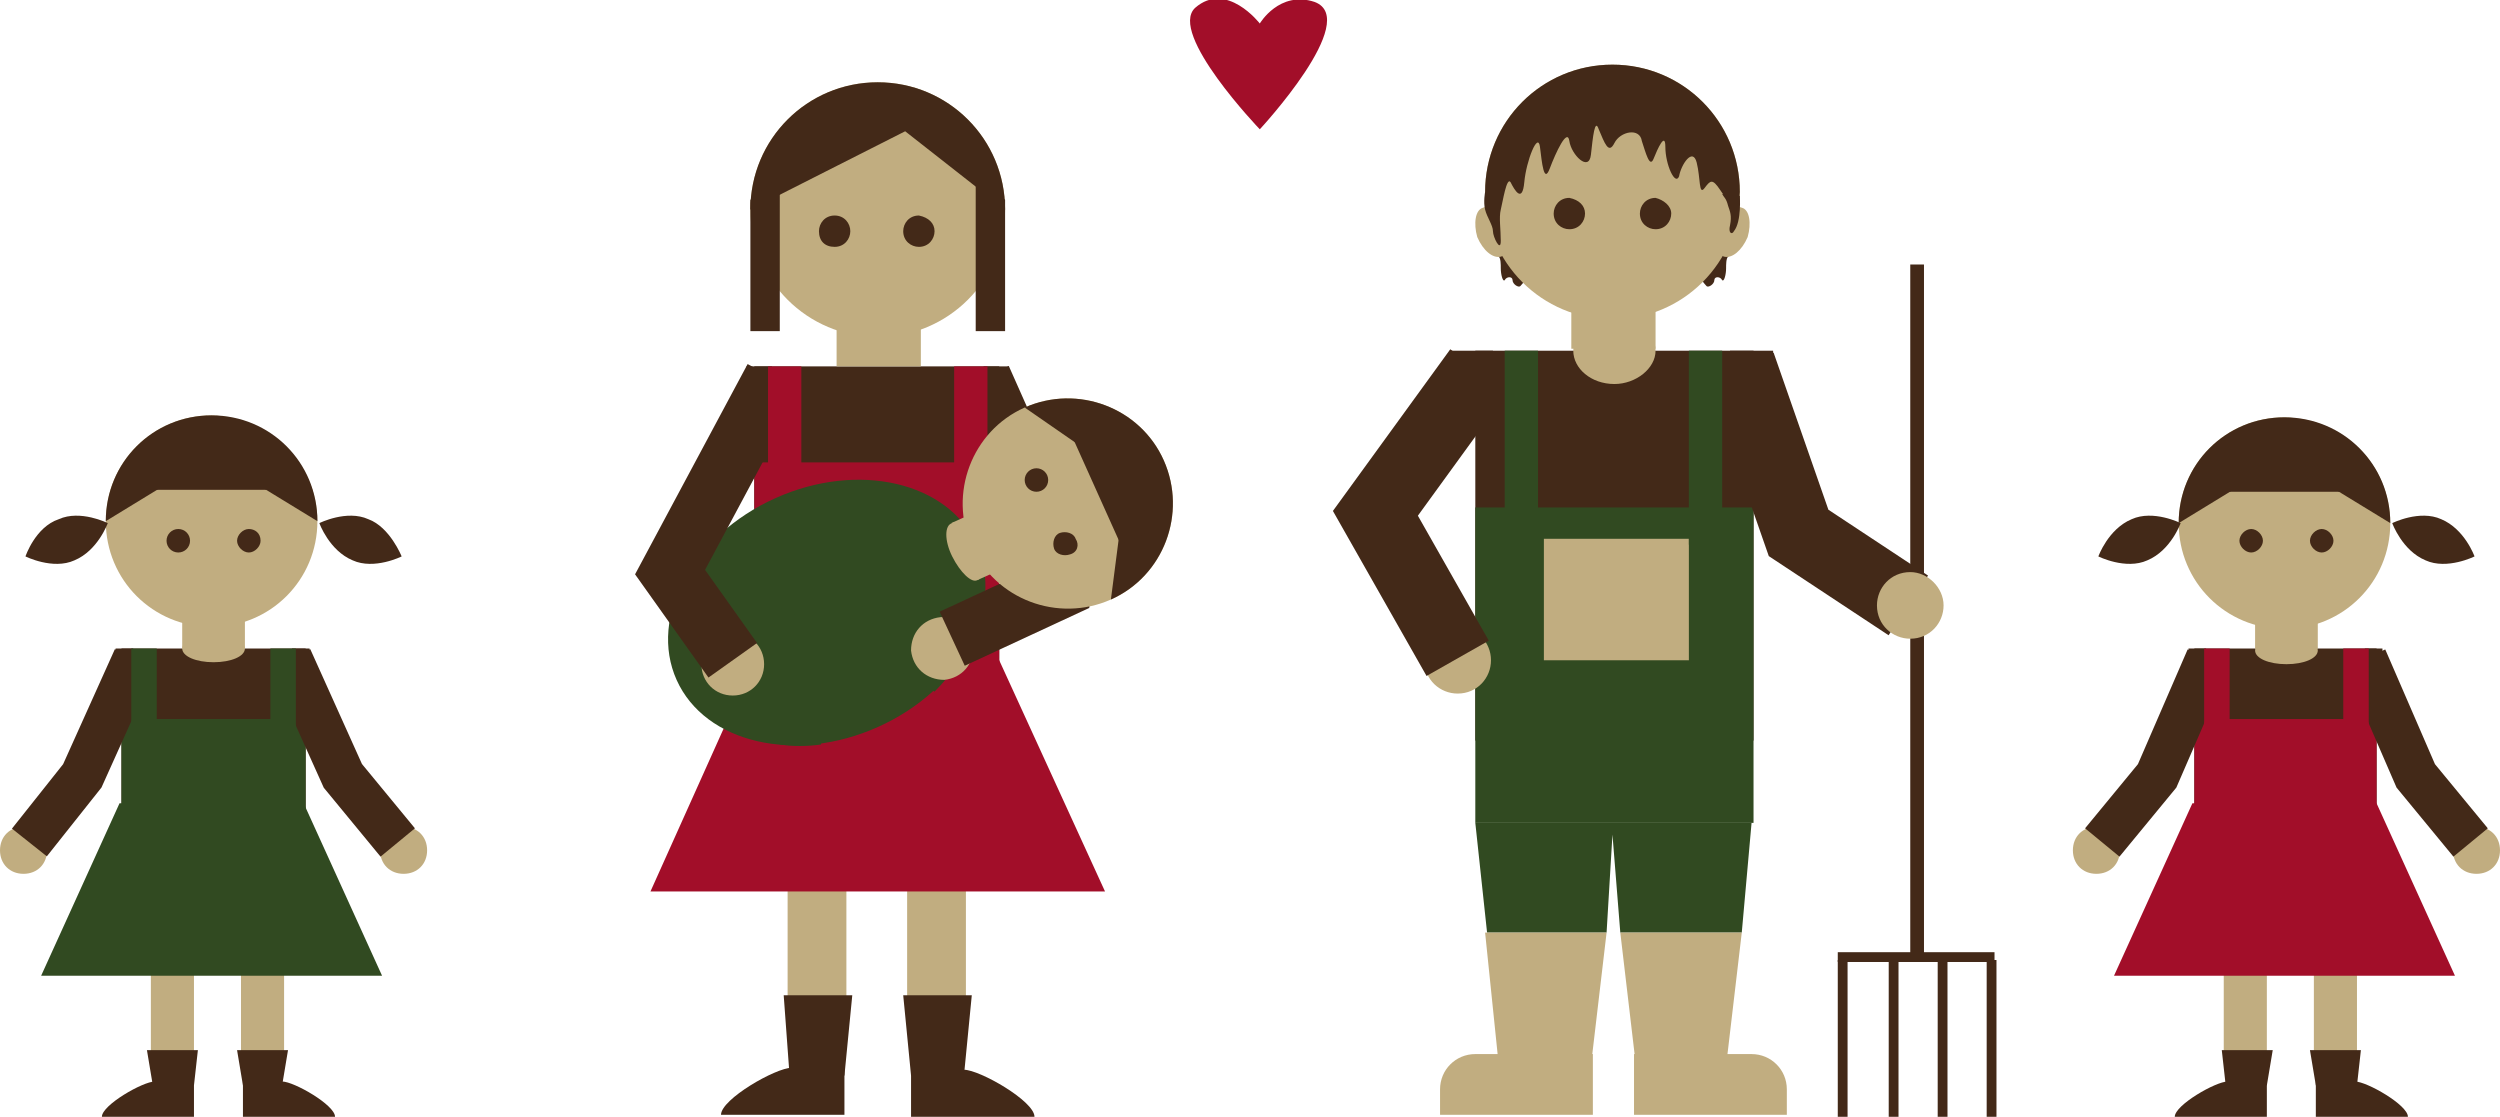 <?xml version="1.0" encoding="utf-8"?>
<!-- Generator: Adobe Illustrator 25.0.0, SVG Export Plug-In . SVG Version: 6.00 Build 0)  -->
<svg version="1.1" id="Ebene_1" xmlns="http://www.w3.org/2000/svg" xmlns:xlink="http://www.w3.org/1999/xlink" x="0px" y="0px"
	 viewBox="0 0 127.6 57" style="enable-background:new 0 0 127.6 57;" xml:space="preserve">
<style type="text/css">
	.st0{fill:#A20E29;}
	.st1{fill:#C1AD80;}
	.st2{fill:#432918;}
	.st3{fill:none;stroke:#432918;stroke-width:3.043;stroke-miterlimit:10;}
	.st4{fill:#314A21;}
	.st5{fill:none;stroke:#432918;stroke-width:3.652;stroke-miterlimit:10;}
	.st6{fill:none;stroke:#432918;stroke-width:2.274;stroke-miterlimit:10;}
</style>
<g>
	<path class="st0" d="M64.3,6.6c0,0-4.7-4.9-3.3-6.2c1.6-1.4,3.3,0.8,3.3,0.8s1-1.7,2.8-1.1C69.5,1,64.3,6.6,64.3,6.6z"/>
	<g>
		<g>
			<rect x="40.2" y="45.4" class="st1" width="3" height="7"/>
			<path class="st2" d="M40.4,54.5c-0.8,0-3.6,1.6-3.6,2.4v0h6.3v-2.5H40.4z"/>
			<polygon class="st2" points="43.1,54.9 40.3,54.9 40,50.8 43.5,50.8 			"/>
		</g>
		<g>
			<rect x="46.3" y="45.4" class="st1" width="3" height="5.6"/>
			<path class="st2" d="M46.5,54.5V57h6.3v0c0-0.8-2.8-2.4-3.6-2.4H46.5z"/>
			<polygon class="st2" points="46.5,54.9 49.2,54.9 49.6,50.8 46.1,50.8 			"/>
		</g>
	</g>
	<path class="st1" d="M51.3,10.7c0,3.6-2.9,6.5-6.5,6.5c-3.6,0-6.5-2.9-6.5-6.5c0-3.6,2.9-6.5,6.5-6.5C48.4,4.2,51.3,7.1,51.3,10.7z
		"/>
	<path class="st2" d="M51.3,10.7c0-3.6-2.9-6.5-6.5-6.5c-3.6,0-6.5,2.9-6.5,6.5l7.9-4L51.3,10.7z"/>
	<rect x="38.5" y="18.7" class="st2" width="12.5" height="19.9"/>
	<rect x="38.5" y="23.6" class="st0" width="12.5" height="11.8"/>
	<polygon class="st0" points="56.4,45.5 33.2,45.5 38.5,33.7 51,33.7 	"/>
	<g>
		<path class="st2" d="M43.4,11.8c0,0.4-0.3,0.8-0.8,0.8s-0.8-0.3-0.8-0.8c0-0.4,0.3-0.8,0.8-0.8S43.4,11.4,43.4,11.8z"/>
		<path class="st2" d="M47.7,11.8c0,0.4-0.3,0.8-0.8,0.8c-0.4,0-0.8-0.3-0.8-0.8c0-0.4,0.3-0.8,0.8-0.8
			C47.4,11.1,47.7,11.4,47.7,11.8z"/>
	</g>
	<rect x="42.7" y="15" class="st1" width="4.3" height="3.7"/>
	<g>
		<polygon class="st2" points="38.3,16.9 39.8,16.9 39.8,9 38.3,10.2 		"/>
		<polygon class="st2" points="49.8,16.9 51.3,16.9 51.3,10.2 49.8,9 		"/>
	</g>
	<rect x="38.1" y="18.7" class="st2" width="1.3" height="1.6"/>
	<g>
		<line class="st3" x1="50.1" y1="19.3" x2="53.7" y2="27.4"/>
		<rect x="50.2" y="18.7" class="st2" width="1.3" height="1.6"/>
	</g>
	<path class="st2" d="M76.5,13.1C76.5,13.1,76.5,13.1,76.5,13.1c0.1,0.1,0.1,0.4,0.1,0.6c0,0.3,0.1,0.7,0.2,0.6
		c0.1-0.2,0.4-0.2,0.4,0c0,0.2,0.3,0.4,0.4,0.3c0.1-0.1,0.5-0.6,0.4-0.6c0-0.1-0.5-0.9-0.7-1c-0.2-0.1-1-0.1-1-0.1"/>
	<path class="st2" d="M88.2,13.1C88.2,13.1,88.2,13.1,88.2,13.1c-0.1,0.1-0.1,0.4-0.1,0.6c0,0.3-0.1,0.7-0.2,0.6
		c-0.1-0.2-0.4-0.2-0.4,0c0,0.2-0.3,0.4-0.4,0.3c-0.1-0.1-0.5-0.6-0.4-0.6c0-0.1,0.5-0.9,0.7-1c0.2-0.1,1-0.1,1-0.1"/>
	<path class="st1" d="M88.8,9.8c0,3.6-2.9,6.5-6.5,6.5s-6.5-2.9-6.5-6.5c0-3.6,2.9-6.5,6.5-6.5S88.8,6.2,88.8,9.8z"/>
	<rect x="75.3" y="17.9" class="st2" width="14.2" height="19.9"/>
	<rect x="75.3" y="25.9" class="st4" width="14.2" height="16.1"/>
	<polygon class="st4" points="82.5,42 82.2,42 75.3,42 75.9,47.6 82,47.6 82.3,42.6 82.7,47.6 88.9,47.6 89.4,42 	"/>
	<rect x="78.8" y="27.5" class="st1" width="7.4" height="6.2"/>
	<g>
		<path class="st2" d="M80.9,10.9c0,0.4-0.3,0.8-0.8,0.8c-0.4,0-0.8-0.3-0.8-0.8c0-0.4,0.3-0.8,0.8-0.8
			C80.6,10.2,80.9,10.5,80.9,10.9z"/>
		<path class="st2" d="M85.3,10.9c0,0.4-0.3,0.8-0.8,0.8c-0.4,0-0.8-0.3-0.8-0.8c0-0.4,0.3-0.8,0.8-0.8
			C84.9,10.2,85.3,10.5,85.3,10.9z"/>
	</g>
	<rect x="80.2" y="14.1" class="st1" width="4.3" height="3.7"/>
	<rect x="97.5" y="13.5" class="st2" width="0.7" height="35.6"/>
	<g>
		<rect x="93.8" y="48.6" class="st2" width="8" height="0.5"/>
		<rect x="93.8" y="49" class="st2" width="0.5" height="8"/>
		<rect x="96.4" y="49" class="st2" width="0.5" height="8"/>
		<rect x="98.9" y="49" class="st2" width="0.5" height="8"/>
		<rect x="101.4" y="49" class="st2" width="0.5" height="8"/>
	</g>
	<path class="st1" d="M76.1,33.7c0,0.9-0.7,1.7-1.7,1.7c-0.9,0-1.7-0.7-1.7-1.7c0-0.9,0.7-1.7,1.7-1.7C75.4,32,76.1,32.8,76.1,33.7z
		"/>
	<polyline class="st5" points="75.5,18.9 70.2,26.2 74.4,33.6 	"/>
	<rect x="74" y="17.9" class="st2" width="2.2" height="2.5"/>
	<rect x="88.3" y="17.9" class="st2" width="2.2" height="2.5"/>
	<rect x="76.8" y="17.9" class="st4" width="1.7" height="9.9"/>
	<polyline class="st5" points="88.8,18.6 91.8,27.2 97.4,30.9 	"/>
	<path class="st1" d="M99.2,30.9c0,0.9-0.7,1.7-1.7,1.7c-0.9,0-1.7-0.7-1.7-1.7c0-0.9,0.7-1.7,1.7-1.7C98.4,29.2,99.2,30,99.2,30.9z
		"/>
	<rect x="86.2" y="17.9" class="st4" width="1.7" height="9.9"/>
	<path class="st1" d="M84.5,17.9c0,0.9-1,1.7-2.1,1.7c-1.2,0-2.1-0.8-2.1-1.7c0-0.9,1-1.7,2.1-1.7C83.5,16.2,84.5,16.9,84.5,17.9z"
		/>
	<g>
		<g>
			<polygon class="st1" points="81.2,54.4 76.5,54.4 75.8,47.6 82,47.6 			"/>
			<path class="st1" d="M75.3,53.8c-1,0-1.8,0.8-1.8,1.8v1.3h7.8v-3.1H75.3z"/>
		</g>
		<g>
			<polygon class="st1" points="83.5,54.4 88.1,54.4 88.9,47.6 82.7,47.6 			"/>
			<path class="st1" d="M83.4,53.8v3.1h7.8v-1.3c0-1-0.8-1.8-1.8-1.8H83.4z"/>
		</g>
	</g>
	<path class="st1" d="M76.9,11.6c0.2,0.7,0.1,1.4-0.3,1.5c-0.4,0.1-0.9-0.3-1.2-1c-0.2-0.7-0.1-1.4,0.3-1.5
		C76.1,10.4,76.6,10.9,76.9,11.6z"/>
	<path class="st1" d="M87.7,11.6c-0.2,0.7-0.1,1.4,0.3,1.5c0.4,0.1,0.9-0.3,1.2-1c0.2-0.7,0.1-1.4-0.3-1.5
		C88.4,10.4,87.9,10.9,87.7,11.6z"/>
	<path class="st2" d="M88.7,11c0,0-0.5-0.7-0.9-1.3c-0.4-0.6-0.5-0.5-0.8-0.1c-0.3,0.4-0.2-0.5-0.4-1.3c-0.2-0.8-0.8,0.1-0.9,0.7
		C85.5,9.5,85,8.4,85,7.5c0-0.8-0.4,0.1-0.6,0.6c-0.2,0.5-0.4-0.3-0.6-0.9c-0.1-0.7-1.1-0.5-1.4,0.1c-0.3,0.6-0.5,0-0.8-0.7
		C81.4,6,81.3,7,81.2,7.9c-0.1,0.9-1,0-1.1-0.7c-0.1-0.7-0.7,0.6-1,1.4c-0.3,0.8-0.4-0.3-0.5-1.1c-0.1-0.8-0.7,0.7-0.8,1.8
		c-0.1,1.1-0.5,0.4-0.7,0c-0.2-0.3-0.4,1-0.5,1.4c-0.1,0.4,0,1,0,1.6c0,0.6-0.4-0.2-0.4-0.5c0-0.3-0.3-0.7-0.4-1.1
		c-0.1-0.4,0-0.9,0-0.9c0-3.6,2.9-6.5,6.5-6.5s6.5,2.9,6.5,6.5"/>
	<path class="st2" d="M88.8,10c0,0,0.1,1.3-0.3,1.8c-0.1,0.2-0.3,0.1-0.2-0.3c0.1-0.5,0-0.7-0.1-1c-0.1-0.4-0.2-0.4-0.3-0.6"/>
	<path class="st1" d="M16.2,26.6c0,3-2.4,5.4-5.4,5.4c-3,0-5.4-2.4-5.4-5.4c0-3,2.4-5.4,5.4-5.4C13.8,21.3,16.2,23.7,16.2,26.6z"/>
	<path class="st2" d="M16.2,26.6c0-3-2.4-5.4-5.4-5.4c-3,0-5.4,2.4-5.4,5.4l5.4-3.3L16.2,26.6z"/>
	<g>
		<circle class="st2" cx="9.1" cy="27.6" r="0.6"/>
		<path class="st2" d="M13.3,27.6c0,0.3-0.3,0.6-0.6,0.6c-0.3,0-0.6-0.3-0.6-0.6c0-0.3,0.3-0.6,0.6-0.6C13,27,13.3,27.2,13.3,27.6z"
			/>
	</g>
	<path class="st2" d="M20.5,28.4c0,0-1.4,0.7-2.5,0.2c-1.2-0.5-1.7-1.9-1.7-1.9s1.4-0.7,2.5-0.2C19.9,26.9,20.5,28.4,20.5,28.4z"/>
	<path class="st2" d="M1.3,28.4c0,0,1.4,0.7,2.5,0.2c1.2-0.5,1.7-1.9,1.7-1.9S4.1,26,3,26.5C1.8,26.9,1.3,28.4,1.3,28.4z"/>
	<rect x="7.7" y="23.2" class="st2" width="5.9" height="1.8"/>
	<rect x="7.7" y="48.4" class="st1" width="2.2" height="5.3"/>
	<path class="st2" d="M7.9,55.2c-0.6,0-2.7,1.2-2.7,1.8v0h4.7v-1.8H7.9z"/>
	<polygon class="st2" points="9.9,55.4 7.8,55.4 7.5,53.6 10.1,53.6 	"/>
	<rect x="12.3" y="48.4" class="st1" width="2.2" height="5.3"/>
	<path class="st2" d="M12.4,55.2V57h4.7v0c0-0.6-2.1-1.8-2.7-1.8H12.4z"/>
	<polygon class="st2" points="12.4,55.4 14.4,55.4 14.7,53.6 12.1,53.6 	"/>
	<rect x="6.2" y="33.1" class="st2" width="9.4" height="14.9"/>
	<rect x="6.2" y="36.7" class="st4" width="9.4" height="7.2"/>
	<polygon class="st4" points="19.5,49.8 2.1,49.8 6.1,41 15.5,41 	"/>
	<rect x="9.3" y="30.3" class="st1" width="3.2" height="2.8"/>
	<g>
		<g>
			<path class="st1" d="M2.4,43.4c0,0.7-0.5,1.2-1.2,1.2c-0.7,0-1.2-0.5-1.2-1.2c0-0.7,0.5-1.2,1.2-1.2C1.8,42.3,2.4,42.8,2.4,43.4z
				"/>
			<polyline class="st6" points="6.9,33.6 4.2,39.6 1.5,43 			"/>
			<rect x="5.9" y="33.1" class="st2" width="0.9" height="1.2"/>
		</g>
		<g>
			<path class="st1" d="M19.4,43.4c0,0.7,0.5,1.2,1.2,1.2c0.7,0,1.2-0.5,1.2-1.2c0-0.7-0.5-1.2-1.2-1.2
				C19.9,42.3,19.4,42.8,19.4,43.4z"/>
			<polyline class="st6" points="14.8,33.6 17.5,39.6 20.3,43 			"/>
			<rect x="14.9" y="33.1" class="st2" width="0.9" height="1.2"/>
		</g>
	</g>
	<g>
		<rect x="6.7" y="33.1" class="st4" width="1.3" height="7.4"/>
		<rect x="13.8" y="33.1" class="st4" width="1.3" height="7.4"/>
	</g>
	<g>
		<path class="st2" d="M126.3,28.4c0,0-1.4,0.7-2.5,0.2c-1.2-0.5-1.7-1.9-1.7-1.9s1.4-0.7,2.5-0.2C125.8,27,126.3,28.4,126.3,28.4z"
			/>
		<g>
			<rect x="113.5" y="48.4" class="st1" width="2.2" height="5.3"/>
			<path class="st2" d="M113.7,55.2c-0.6,0-2.7,1.2-2.7,1.8v0h4.7v-1.8H113.7z"/>
			<polygon class="st2" points="115.7,55.4 113.6,55.4 113.4,53.6 116,53.6 			"/>
			<rect x="118.1" y="48.4" class="st1" width="2.2" height="5.3"/>
			<path class="st2" d="M118.2,55.2V57h4.7v0c0-0.6-2.1-1.8-2.7-1.8H118.2z"/>
			<polygon class="st2" points="118.2,55.4 120.3,55.4 120.5,53.6 117.9,53.6 			"/>
			<rect x="112" y="33.1" class="st2" width="9.3" height="14.9"/>
			<rect x="112" y="36.7" class="st0" width="9.3" height="7.2"/>
			<polygon class="st0" points="125.3,49.8 107.9,49.8 111.9,41 121.3,41 			"/>
			<rect x="115.1" y="30.3" class="st1" width="3.2" height="2.8"/>
			<g>
				<g>
					<path class="st1" d="M108.2,43.4c0,0.7-0.5,1.2-1.2,1.2c-0.7,0-1.2-0.5-1.2-1.2c0-0.7,0.5-1.2,1.2-1.2
						C107.7,42.2,108.2,42.8,108.2,43.4z"/>
					<polyline class="st6" points="112.7,33.6 110.1,39.6 107.3,43 					"/>
					<rect x="111.7" y="33.1" class="st2" width="0.9" height="1.2"/>
				</g>
				<g>
					<path class="st1" d="M125.2,43.4c0,0.7,0.5,1.2,1.2,1.2c0.7,0,1.2-0.5,1.2-1.2c0-0.7-0.5-1.2-1.2-1.2
						C125.7,42.2,125.2,42.8,125.2,43.4z"/>
					<polyline class="st6" points="120.7,33.6 123.3,39.6 126.1,43 					"/>
					<rect x="120.7" y="33.1" class="st2" width="0.9" height="1.2"/>
				</g>
			</g>
			<g>
				<rect x="112.5" y="33.1" class="st0" width="1.3" height="7.4"/>
				<rect x="119.6" y="33.1" class="st0" width="1.3" height="7.4"/>
			</g>
			<path class="st1" d="M122,26.7c0,3-2.4,5.4-5.4,5.4c-3,0-5.4-2.4-5.4-5.4c0-3,2.4-5.4,5.4-5.4C119.7,21.4,122,23.8,122,26.7z"/>
			<path class="st2" d="M122,26.7c0-3-2.4-5.4-5.4-5.4c-3,0-5.4,2.4-5.4,5.4l5.4-3.3L122,26.7z"/>
			<g>
				<path class="st2" d="M115.5,27.6c0,0.3-0.3,0.6-0.6,0.6c-0.3,0-0.6-0.3-0.6-0.6c0-0.3,0.3-0.6,0.6-0.6
					C115.2,27,115.5,27.3,115.5,27.6z"/>
				<path class="st2" d="M119.1,27.6c0,0.3-0.3,0.6-0.6,0.6c-0.3,0-0.6-0.3-0.6-0.6c0-0.3,0.3-0.6,0.6-0.6
					C118.8,27,119.1,27.3,119.1,27.6z"/>
			</g>
			<path class="st2" d="M107.1,28.4c0,0,1.4,0.7,2.5,0.2c1.2-0.5,1.7-1.9,1.7-1.9s-1.4-0.7-2.5-0.2C107.6,27,107.1,28.4,107.1,28.4z
				"/>
			<rect x="113.5" y="23.3" class="st2" width="5.9" height="1.8"/>
			<path class="st1" d="M118.3,33.2c0,0.4-0.7,0.7-1.6,0.7c-0.9,0-1.6-0.3-1.6-0.7c0-0.4,0.7-0.7,1.6-0.7
				C117.6,32.5,118.3,32.8,118.3,33.2z"/>
		</g>
	</g>
	<path class="st1" d="M12.5,33.1c0,0.4-0.7,0.7-1.6,0.7c-0.9,0-1.6-0.3-1.6-0.7c0-0.4,0.7-0.7,1.6-0.7
		C11.8,32.4,12.5,32.7,12.5,33.1z"/>
	<rect x="48.7" y="18.7" class="st0" width="1.7" height="5.1"/>
	<ellipse transform="matrix(0.912 -0.41 0.41 0.912 -9.122 20.02)" class="st4" cx="42.2" cy="31.3" rx="8.4" ry="6.4"/>
	<path class="st4" d="M49,33.7l-5.5-3l1.4-6.1c-0.7-0.1-1.3-0.1-2,0l-1.2,5.2l-4.7-2.6c-0.5,0.5-1,1-1.4,1.5l5.7,3.1L39.8,38
		c0.7,0.1,1.4,0.1,2.1,0l1.2-5.3l4.6,2.6C48.2,34.8,48.6,34.3,49,33.7z"/>
	<path class="st1" d="M39,33.9c0,0.9-0.7,1.6-1.6,1.6c-0.9,0-1.6-0.7-1.6-1.6c0-0.9,0.7-1.6,1.6-1.6C38.3,32.3,39,33,39,33.9z"/>
	<polyline class="st3" points="39.5,19.3 34.2,29.2 37.4,33.7 	"/>
	<rect x="39.2" y="18.7" class="st0" width="1.7" height="5.1"/>
	<g>
		<rect x="49.1" y="26" transform="matrix(0.912 -0.41 0.41 0.912 -6.873 23.111)" class="st1" width="2.8" height="3.2"/>
		<path class="st1" d="M49.9,29.6c-0.3,0.2-0.9-0.4-1.3-1.2c-0.4-0.8-0.4-1.6,0-1.7c0.3-0.2,0.9,0.4,1.3,1.2
			C50.2,28.7,50.2,29.5,49.9,29.6z"/>
	</g>
	<g>
		<path class="st1" d="M48,31.5c-0.9,0.1-1.5,0.8-1.5,1.7c0.1,0.9,0.8,1.5,1.7,1.5c0.9-0.1,1.5-0.8,1.5-1.7
			C49.7,32.1,48.9,31.4,48,31.5z"/>
		<polyline class="st3" points="55.1,23.4 54.2,30 48.6,32.6 		"/>
	</g>
	<g>
		<path class="st1" d="M56.7,30.6c-2.7,1.2-5.9,0-7.1-2.7c-1.2-2.7,0-5.9,2.7-7.1c2.7-1.2,5.9,0,7.1,2.7
			C60.6,26.2,59.4,29.4,56.7,30.6z"/>
		<path class="st2" d="M56.7,30.6c2.7-1.2,3.9-4.4,2.7-7.1c-1.2-2.7-4.4-3.9-7.1-2.7l5.2,3.6L56.7,30.6z"/>
		<g>
			<circle class="st2" cx="52.9" cy="24.5" r="0.6"/>
			<path class="st2" d="M54.6,28.3c-0.3,0.1-0.7,0-0.8-0.3c-0.1-0.3,0-0.7,0.3-0.8c0.3-0.1,0.7,0,0.8,0.3
				C55.1,27.8,55,28.2,54.6,28.3z"/>
		</g>
		
			<rect x="55.9" y="21.8" transform="matrix(0.912 -0.41 0.41 0.912 -5.139 25.445)" class="st2" width="1.8" height="5.9"/>
	</g>
</g>
</svg>

